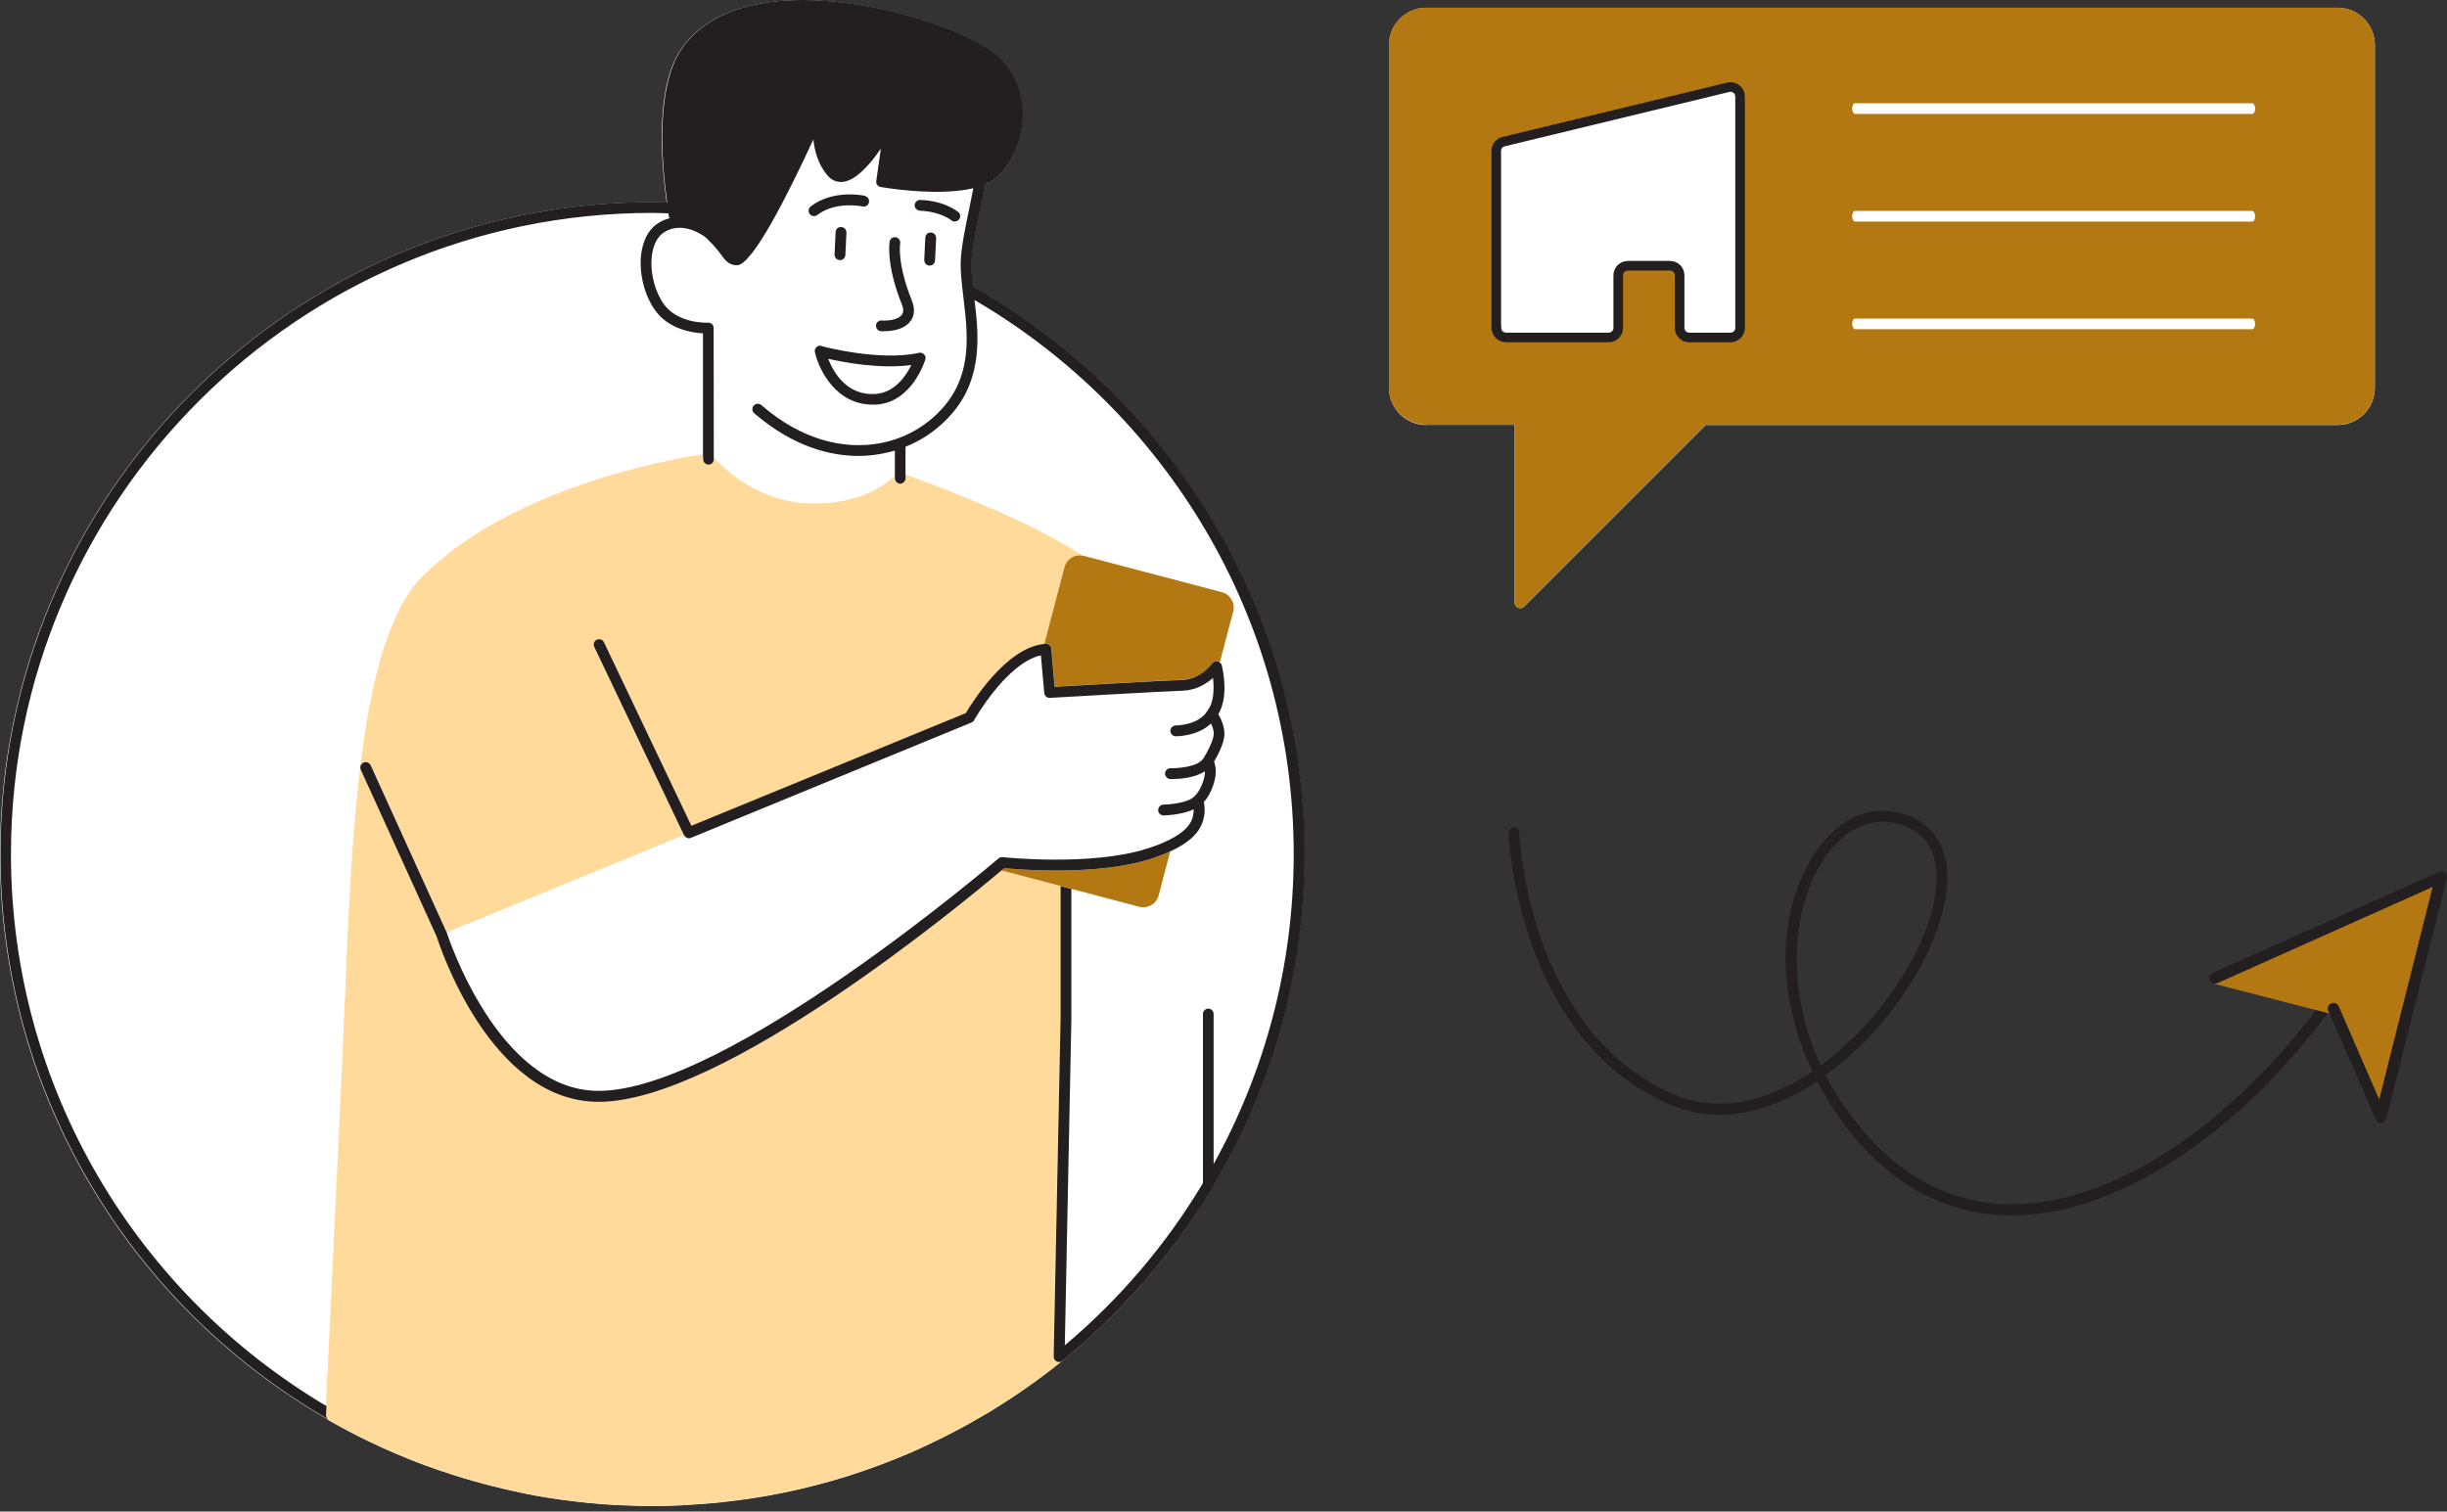 <svg width="191" height="118" viewBox="0 0 191 118" fill="none" xmlns="http://www.w3.org/2000/svg">
<rect x="0" y="0" width="191" height="118" fill="#333333" stroke="none"/>
<path d="M111.31 33.167H118.228V47.051C118.228 47.218 118.335 47.372 118.49 47.444C118.537 47.468 118.597 47.479 118.656 47.479C118.763 47.479 118.87 47.432 118.953 47.361L133.134 33.179H182.466C184.058 33.179 185.366 31.884 185.366 30.279V3.509C185.366 1.905 184.07 0.609 182.466 0.609H111.322C109.729 0.609 108.421 1.905 108.421 3.509V30.279C108.421 31.872 109.717 33.179 111.322 33.179L111.31 33.167ZM53.301 117.518C52.505 117.553 51.709 117.577 50.924 117.577C50.139 117.577 49.391 117.553 48.63 117.518C48.428 117.518 48.226 117.494 48.023 117.494C47.31 117.458 46.597 117.399 45.884 117.327C45.658 117.304 45.444 117.28 45.218 117.256C44.719 117.197 44.208 117.137 43.709 117.066C43.411 117.018 43.114 116.983 42.817 116.935C42.199 116.84 41.593 116.733 40.974 116.602C40.642 116.531 40.309 116.46 39.988 116.388C39.608 116.305 39.239 116.222 38.87 116.127C38.538 116.044 38.217 115.972 37.884 115.877C37.289 115.723 36.695 115.556 36.113 115.378C35.827 115.295 35.542 115.2 35.245 115.105C34.793 114.962 34.353 114.807 33.902 114.653C33.676 114.57 33.45 114.498 33.224 114.415C32.57 114.177 31.917 113.916 31.275 113.642C31.132 113.583 30.989 113.524 30.847 113.464C30.205 113.191 29.563 112.905 28.933 112.596C28.897 112.585 28.862 112.561 28.826 112.549C27.744 112.026 26.674 111.467 25.628 110.861C25.605 110.849 25.593 110.825 25.569 110.801C10.306 102.005 0 85.53 0 66.689C0 38.624 22.835 15.789 50.9 15.789C51.281 15.789 51.661 15.812 52.041 15.812C51.578 12.496 51.126 6.576 53.278 3.676C54.811 1.596 57.355 0.395 60.838 0.086C67.376 -0.485 75.744 2.356 77.967 4.484C79.156 5.613 79.809 7.194 79.809 8.942C79.809 10.796 79.072 12.65 77.872 13.78C77.598 14.041 77.254 14.243 76.85 14.41C76.707 15.147 76.564 15.86 76.433 16.526C76.124 18.035 75.851 19.343 75.803 20.353C75.768 20.948 75.827 21.637 75.91 22.374C91.352 31.123 101.8 47.693 101.8 66.677C101.8 76.151 99.185 85.03 94.656 92.638C94.656 92.65 94.656 92.674 94.644 92.686C94.597 92.769 94.537 92.864 94.478 92.947C94.395 93.09 94.3 93.233 94.204 93.375C93.86 93.922 93.515 94.469 93.159 95.016C93.087 95.123 93.016 95.218 92.945 95.325C92.552 95.907 92.148 96.478 91.72 97.036C91.673 97.096 91.625 97.155 91.578 97.215C91.126 97.821 90.662 98.415 90.175 98.998C90.151 99.021 90.127 99.045 90.115 99.081C89.604 99.699 89.093 100.293 88.558 100.888C86.811 102.802 84.933 104.596 82.9 106.249C81.141 107.675 79.286 108.971 77.361 110.148C77.194 110.255 77.028 110.35 76.85 110.445C76.386 110.718 75.922 110.992 75.447 111.253C75.09 111.443 74.734 111.634 74.377 111.824C74.092 111.966 73.806 112.121 73.521 112.264C73.058 112.489 72.594 112.715 72.13 112.929C71.964 113.012 71.786 113.084 71.619 113.167C71.061 113.417 70.502 113.654 69.943 113.88C69.896 113.904 69.848 113.916 69.789 113.94C66.603 115.223 63.263 116.186 59.792 116.793C59.649 116.816 59.506 116.84 59.364 116.864C58.829 116.959 58.294 117.03 57.759 117.102C57.474 117.137 57.188 117.173 56.915 117.209C56.463 117.268 56.023 117.316 55.572 117.351C55.144 117.387 54.728 117.423 54.3 117.446C53.955 117.47 53.622 117.494 53.278 117.506L53.301 117.518Z" fill="white"/>
<path d="M83.447 43.688C83.28 43.842 83.15 44.044 83.09 44.282L81.509 50.297C78.537 50.57 75.875 54.873 75.387 55.694L53.967 64.49L47.144 50.166C47.049 49.952 46.799 49.869 46.585 49.964C46.371 50.059 46.288 50.321 46.383 50.523L53.373 65.191L34.877 72.787C34.877 72.787 34.877 72.787 34.877 72.775L28.992 59.83L28.945 59.735C28.85 59.521 28.6 59.426 28.386 59.521C28.172 59.616 28.077 59.866 28.172 60.08L28.802 61.459L34.092 73.096C34.33 73.833 38.3 86.005 46.74 86.005C56.463 86.005 75.257 70.41 78.157 67.949L82.769 69.162V79.563L82.234 105.702V105.892C82.234 106.059 82.317 106.201 82.46 106.273C82.52 106.297 82.579 106.32 82.65 106.32C82.745 106.32 82.841 106.285 82.912 106.225C81.153 107.652 79.298 108.947 77.373 110.124C77.206 110.231 77.04 110.326 76.861 110.421C76.398 110.695 75.934 110.968 75.459 111.23C75.102 111.42 74.746 111.61 74.389 111.8C74.104 111.943 73.818 112.097 73.533 112.24C73.069 112.466 72.606 112.692 72.142 112.906C71.976 112.989 71.797 113.06 71.631 113.143C71.072 113.393 70.514 113.631 69.955 113.857C69.907 113.88 69.86 113.892 69.8 113.916C66.579 115.2 63.227 116.163 59.803 116.769C59.661 116.793 59.518 116.817 59.376 116.84C58.841 116.935 58.306 117.007 57.771 117.078C57.486 117.114 57.2 117.149 56.927 117.185C56.475 117.244 56.035 117.292 55.584 117.328C55.156 117.363 54.74 117.399 54.312 117.423C53.967 117.447 53.634 117.47 53.289 117.494C52.493 117.53 51.709 117.553 50.912 117.553C50.116 117.553 49.379 117.53 48.618 117.494C48.416 117.494 48.214 117.47 48.012 117.47C47.298 117.435 46.585 117.375 45.872 117.304C45.646 117.28 45.432 117.256 45.206 117.233C44.707 117.173 44.196 117.114 43.697 117.042C43.399 116.995 43.102 116.959 42.805 116.912C42.187 116.817 41.581 116.71 40.963 116.579C40.63 116.507 40.297 116.436 39.976 116.365C39.596 116.282 39.227 116.198 38.859 116.103C38.526 116.02 38.205 115.949 37.872 115.854C37.278 115.699 36.683 115.533 36.101 115.354C35.816 115.271 35.53 115.176 35.233 115.081C34.781 114.938 34.342 114.784 33.89 114.629C33.664 114.546 33.438 114.475 33.212 114.392C32.559 114.154 31.905 113.892 31.263 113.619C31.12 113.559 30.977 113.5 30.835 113.441C30.193 113.167 29.551 112.882 28.921 112.573C28.885 112.561 28.85 112.537 28.814 112.525C27.732 112.002 26.663 111.444 25.616 110.837C25.593 110.825 25.581 110.802 25.557 110.778C25.462 110.695 25.391 110.576 25.402 110.445C25.402 110.219 25.426 109.97 25.438 109.732C25.759 103.206 26.199 94.017 26.651 84.151C26.734 82.451 26.805 80.716 26.877 78.98C27.459 64.668 28.065 49.869 32.998 44.971C40.071 37.958 52.529 35.819 54.847 35.462V35.83C54.847 36.056 55.037 36.246 55.263 36.246C55.5 36.246 55.679 36.056 55.679 35.83V35.676C56.178 36.246 58.912 39.194 63.251 39.301C67.387 39.408 69.361 37.613 69.789 37.162V37.328C69.789 37.566 69.979 37.744 70.205 37.744C70.43 37.744 70.621 37.554 70.621 37.328V37.031C72.225 37.602 79.988 40.407 84.528 43.391C84.112 43.295 83.708 43.414 83.411 43.676L83.447 43.688Z" fill="#FFDA9B"/>
<path d="M117.753 25.287C117.753 25.524 117.943 25.703 118.169 25.703H175.607C175.844 25.703 176.023 25.512 176.023 25.287C176.023 25.061 175.833 24.87 175.607 24.87H118.169C117.931 24.87 117.753 25.061 117.753 25.287Z" fill="#B47812"/>
<path d="M117.753 16.882C117.753 17.12 117.943 17.299 118.169 17.299H175.607C175.844 17.299 176.023 17.108 176.023 16.882C176.023 16.657 175.833 16.466 175.607 16.466H118.169C117.931 16.466 117.753 16.657 117.753 16.882Z" fill="#B47812"/>
<path d="M117.753 8.478C117.753 8.716 117.943 8.894 118.169 8.894H175.607C175.844 8.894 176.023 8.704 176.023 8.478C176.023 8.252 175.833 8.062 175.607 8.062H118.169C117.931 8.062 117.753 8.252 117.753 8.478Z" fill="#B47812"/>
<path d="M108.409 30.267V3.498C108.409 1.893 109.705 0.597 111.31 0.597H182.466C184.058 0.597 185.366 1.893 185.366 3.498V30.267C185.366 31.872 184.07 33.168 182.466 33.168H133.134L118.953 47.349C118.87 47.432 118.763 47.468 118.656 47.468C118.597 47.468 118.549 47.468 118.49 47.432C118.335 47.373 118.228 47.218 118.228 47.04V33.156H111.31C109.717 33.156 108.409 31.86 108.409 30.255V30.267Z" fill="#B47812"/>
<path d="M90.353 66.867C90.163 66.939 89.973 66.998 89.771 67.069C87.179 67.889 83.839 68.008 81.414 67.949C79.94 67.913 78.799 67.818 78.371 67.771C78.312 67.818 78.24 67.878 78.157 67.949L82.769 69.162L83.613 69.387L88.927 70.79C89.034 70.814 89.141 70.826 89.248 70.826C89.462 70.826 89.676 70.766 89.866 70.659C90.151 70.493 90.353 70.231 90.436 69.91L91.34 66.475C91.043 66.606 90.722 66.737 90.365 66.867H90.353Z" fill="#B47812"/>
<path d="M81.628 50.273C81.628 50.273 81.545 50.285 81.509 50.285L83.09 44.27C83.15 44.032 83.28 43.83 83.447 43.676C83.744 43.414 84.148 43.283 84.564 43.391C84.564 43.391 84.576 43.391 84.588 43.391L95.381 46.231C96.035 46.41 96.427 47.075 96.261 47.729L95.215 51.7C95.215 51.7 95.108 51.628 95.049 51.616C94.882 51.581 94.728 51.652 94.632 51.783C94.632 51.783 94.478 51.985 94.216 52.222C93.812 52.591 93.159 53.043 92.314 53.066C90.876 53.114 84.101 53.506 82.329 53.601L82.127 51.236L82.08 50.63C82.056 50.404 81.866 50.237 81.64 50.249L81.628 50.273Z" fill="#B47812"/>
<path d="M142.121 83.188L142.145 83.164C142.632 82.808 143.06 82.463 143.44 82.13C148.623 77.684 151.999 70.921 150.977 67.058C150.573 65.512 149.479 64.561 147.72 64.216C145.58 63.8 143.429 65.108 141.966 67.711C139.803 71.563 139.482 77.494 142.121 83.176V83.188ZM181.55 78.576C181.74 78.719 181.776 78.98 181.633 79.17C174.489 88.644 165.574 94.504 157.8 94.861C152.986 95.087 148.778 93.245 145.283 89.405C143.975 87.967 142.799 86.267 141.848 84.412C138.9 86.374 134.656 88.109 130.258 86.196C118.395 81.013 117.753 65.179 117.753 65.025C117.753 64.882 117.812 64.751 117.919 64.668C117.99 64.621 118.062 64.585 118.157 64.585C118.395 64.585 118.585 64.763 118.585 64.989C118.585 65.144 119.215 80.442 130.591 85.411C134.68 87.194 138.686 85.506 141.467 83.64C139.054 78.505 138.4 72.359 141.241 67.295C142.894 64.359 145.378 62.897 147.886 63.384C149.955 63.788 151.298 64.977 151.797 66.832C152.902 70.98 149.396 78.124 143.999 82.76C143.571 83.129 143.06 83.533 142.501 83.937C143.357 85.613 144.487 87.254 145.901 88.811C149.218 92.46 153.212 94.207 157.752 93.993C165.289 93.649 173.954 87.907 180.956 78.635C181.098 78.445 181.36 78.409 181.55 78.552V78.576ZM64.641 28.009C65.058 29.055 66.092 30.909 68.35 30.755C69.848 30.648 70.728 29.328 71.132 28.496C68.719 28.817 65.937 28.306 64.641 28.009ZM64.13 27.022C64.13 27.022 68.624 28.235 71.726 27.545C71.869 27.509 72.023 27.557 72.13 27.664C72.237 27.771 72.273 27.925 72.225 28.068C72.19 28.199 71.179 31.396 68.422 31.587C68.315 31.587 68.208 31.587 68.101 31.587C65.295 31.587 63.94 28.948 63.607 27.497C63.572 27.355 63.619 27.2 63.726 27.105C63.833 26.998 63.988 26.963 64.13 26.998V27.022ZM78.371 67.771C78.811 67.818 79.94 67.913 81.414 67.949C83.839 68.008 87.167 67.889 89.771 67.069C89.973 67.01 90.163 66.939 90.353 66.867C90.698 66.737 91.031 66.618 91.328 66.475C91.982 66.178 92.505 65.857 92.909 65.512C93.23 65.239 93.491 64.942 93.67 64.621C93.67 64.621 93.681 64.609 93.681 64.597C94.121 63.8 94.05 63.016 93.967 62.612C94.181 62.386 94.49 61.946 94.728 61.209C95.001 60.377 94.882 59.771 94.763 59.45C95.013 59.034 95.548 58.059 95.572 57.358C95.595 56.716 95.298 56.098 95.096 55.753C95.964 54.338 95.393 52.044 95.369 51.937C95.346 51.842 95.286 51.771 95.203 51.711C95.155 51.676 95.096 51.64 95.037 51.628C94.87 51.593 94.716 51.664 94.621 51.795C94.621 51.795 94.466 51.997 94.204 52.234C93.8 52.603 93.147 53.055 92.303 53.078C90.864 53.126 84.089 53.518 82.317 53.613L82.115 51.248L82.068 50.642C82.044 50.416 81.854 50.249 81.628 50.261C81.592 50.261 81.545 50.273 81.509 50.273C78.537 50.546 75.875 54.849 75.387 55.67L53.967 64.466L47.144 50.142C47.049 49.928 46.799 49.845 46.585 49.94C46.371 50.035 46.288 50.285 46.383 50.499L53.373 65.167V65.191C53.373 65.191 53.396 65.203 53.396 65.215C53.432 65.274 53.468 65.31 53.515 65.346C53.527 65.346 53.539 65.37 53.563 65.381C53.622 65.417 53.694 65.441 53.753 65.441H53.777C53.824 65.441 53.86 65.441 53.907 65.417L75.827 56.407C75.91 56.371 75.994 56.312 76.029 56.228C76.053 56.181 78.585 51.735 81.248 51.164L81.509 54.101C81.533 54.327 81.735 54.505 81.949 54.481C82.032 54.481 90.71 53.97 92.314 53.922C93.361 53.887 94.169 53.376 94.68 52.924C94.775 53.744 94.763 54.849 94.252 55.468C94.252 55.468 94.252 55.48 94.252 55.491C94.252 55.491 94.228 55.503 94.228 55.515C93.539 56.633 91.791 56.633 91.779 56.633C91.554 56.656 91.352 56.811 91.352 57.049C91.352 57.274 91.53 57.477 91.768 57.477H91.791C92.005 57.477 93.527 57.441 94.525 56.478C94.644 56.74 94.751 57.037 94.739 57.322C94.716 57.797 94.24 58.725 93.943 59.188C93.503 59.89 91.898 59.985 91.375 59.973C91.15 59.961 90.947 60.139 90.936 60.377C90.936 60.603 91.102 60.805 91.34 60.817C91.375 60.817 91.435 60.817 91.518 60.817C91.993 60.817 93.218 60.757 94.05 60.211C94.05 60.413 94.026 60.65 93.931 60.947C93.646 61.827 93.254 62.136 93.254 62.136C93.254 62.136 93.254 62.148 93.242 62.16C93.23 62.172 93.206 62.184 93.194 62.196C92.79 62.624 91.518 62.802 90.817 62.814C90.591 62.814 90.401 63.016 90.401 63.242C90.401 63.468 90.591 63.658 90.817 63.658C90.995 63.658 92.267 63.61 93.17 63.182C93.17 63.468 93.135 63.836 92.933 64.193C92.505 64.977 91.352 65.679 89.497 66.261C85.135 67.64 78.323 66.927 78.264 66.915C78.145 66.903 78.038 66.939 77.943 67.01C77.729 67.188 56.737 85.161 46.728 85.161C38.835 85.161 34.924 72.942 34.876 72.823C34.876 72.823 34.876 72.811 34.865 72.799C34.865 72.799 34.865 72.799 34.865 72.787L28.98 59.842L28.933 59.747C28.838 59.533 28.588 59.438 28.374 59.533C28.16 59.628 28.065 59.878 28.16 60.092L28.79 61.471L34.08 73.108C34.318 73.845 38.288 86.017 46.728 86.017C56.451 86.017 75.245 70.421 78.145 67.973C78.228 67.901 78.3 67.842 78.359 67.794L78.371 67.771ZM67.518 15.29C67.423 15.266 65.069 14.755 63.286 16.11C63.096 16.252 63.06 16.514 63.203 16.704C63.286 16.811 63.405 16.87 63.536 16.87C63.619 16.87 63.714 16.847 63.786 16.787C65.248 15.67 67.304 16.11 67.328 16.122C67.554 16.169 67.78 16.026 67.827 15.801C67.875 15.575 67.732 15.349 67.506 15.301L67.518 15.29ZM74.531 17.287C74.662 17.287 74.793 17.227 74.864 17.12C75.007 16.93 74.959 16.669 74.781 16.538C73.509 15.599 71.881 15.611 71.809 15.611C71.584 15.611 71.393 15.801 71.393 16.038C71.393 16.264 71.584 16.419 71.821 16.454C71.845 16.454 73.248 16.454 74.282 17.215C74.353 17.275 74.448 17.299 74.531 17.299V17.287ZM68.814 25.013C68.6 25.001 68.386 25.18 68.374 25.417C68.374 25.655 68.54 25.845 68.778 25.857C68.85 25.857 68.921 25.857 68.992 25.857C69.967 25.857 70.716 25.572 71.084 25.049C71.298 24.752 71.488 24.229 71.168 23.444C70.014 20.579 70.252 19.022 70.264 19.01C70.3 18.784 70.157 18.57 69.931 18.523C69.705 18.475 69.48 18.63 69.444 18.856C69.432 18.927 69.135 20.639 70.395 23.765C70.537 24.11 70.537 24.383 70.395 24.573C70.169 24.882 69.563 25.061 68.802 25.025L68.814 25.013ZM65.569 20.306C65.794 20.306 65.973 20.128 65.985 19.902L66.068 18.166C66.068 17.928 65.901 17.738 65.664 17.726C65.414 17.703 65.236 17.893 65.224 18.131L65.141 19.866C65.141 20.104 65.307 20.294 65.545 20.306C65.545 20.306 65.557 20.306 65.569 20.306ZM72.225 18.558L72.142 20.294C72.142 20.532 72.309 20.722 72.546 20.734C72.546 20.734 72.558 20.734 72.57 20.734C72.796 20.734 72.974 20.555 72.986 20.33L73.069 18.594C73.069 18.356 72.903 18.166 72.665 18.154C72.416 18.131 72.237 18.321 72.225 18.558ZM25.462 109.756C10.746 101.031 0.856 84.995 0.856 66.677C0.856 39.075 23.31 16.621 50.912 16.621C51.34 16.621 51.756 16.645 52.172 16.657C52.184 16.74 52.196 16.847 52.22 16.918C52.22 16.966 52.243 17.001 52.267 17.037C51.994 17.108 51.708 17.215 51.435 17.382C50.781 17.774 50.33 18.463 50.127 19.379C49.795 20.888 50.163 22.79 51.066 24.122C52.124 25.703 54.014 25.976 54.87 26.023V35.486L54.882 35.854C54.882 36.08 55.072 36.27 55.298 36.27C55.536 36.27 55.714 36.08 55.714 35.854V35.7L55.703 25.608C55.703 25.489 55.655 25.382 55.572 25.298C55.5 25.227 55.405 25.191 55.298 25.191C55.286 25.191 55.275 25.191 55.263 25.191C55.239 25.191 52.861 25.31 51.756 23.658C50.995 22.529 50.662 20.841 50.948 19.569C51.055 19.093 51.304 18.451 51.875 18.107C53.337 17.227 54.906 18.404 55.037 18.499C55.144 18.582 55.227 18.666 55.31 18.761C55.774 19.2 56.059 19.581 56.273 19.866C56.606 20.318 56.891 20.71 57.521 20.71C58.722 20.71 61.48 15.23 63.489 10.88C63.572 11.783 63.857 12.805 64.558 13.661C64.974 14.172 65.462 14.232 65.794 14.196C66.829 14.089 67.958 12.77 68.754 11.605L68.398 14.125C68.362 14.351 68.517 14.564 68.743 14.6C68.968 14.636 73.153 15.361 75.97 14.695C75.863 15.278 75.744 15.836 75.637 16.371C75.316 17.917 75.043 19.248 74.995 20.318C74.948 21.186 75.078 22.172 75.197 23.218C75.53 25.964 75.91 29.078 73.735 31.67C72.237 33.453 70.121 34.535 67.756 34.725C65.771 34.879 62.716 34.475 59.423 31.622C59.245 31.468 58.983 31.491 58.829 31.67C58.674 31.848 58.698 32.11 58.876 32.264C61.979 34.939 64.903 35.593 67.019 35.593C67.304 35.593 67.578 35.581 67.827 35.557C68.517 35.498 69.194 35.367 69.848 35.176V37.34C69.848 37.578 70.038 37.756 70.264 37.756C70.49 37.756 70.68 37.566 70.68 37.34V34.879C72.106 34.309 73.378 33.394 74.377 32.205C76.707 29.435 76.398 26.131 76.065 23.42C90.947 32.11 100.98 48.24 100.98 66.677C100.98 75.45 98.71 83.699 94.728 90.879V79.158C94.728 78.921 94.537 78.742 94.311 78.742C94.086 78.742 93.895 78.933 93.895 79.158V92.365C91.019 97.167 87.393 101.423 83.114 105.025L83.625 79.598C83.625 79.598 83.625 79.586 83.625 79.575V69.399L82.781 69.173V79.575L82.246 105.714V105.904C82.246 106.071 82.329 106.213 82.472 106.285C82.531 106.308 82.591 106.332 82.662 106.332C82.757 106.332 82.852 106.296 82.924 106.237C84.956 104.585 86.835 102.79 88.582 100.876C89.117 100.282 89.64 99.687 90.139 99.069C90.163 99.045 90.187 99.022 90.21 98.986C90.686 98.403 91.15 97.809 91.613 97.203C91.661 97.144 91.708 97.084 91.756 97.025C92.172 96.466 92.576 95.895 92.98 95.313C93.051 95.206 93.123 95.111 93.194 95.004C93.551 94.469 93.907 93.922 94.24 93.363C94.335 93.221 94.418 93.078 94.513 92.936C94.561 92.852 94.621 92.757 94.68 92.674C94.68 92.662 94.68 92.65 94.692 92.626C99.221 85.019 101.836 76.139 101.836 66.665C101.836 47.694 91.387 31.111 75.946 22.362C75.863 21.625 75.803 20.936 75.839 20.341C75.887 19.331 76.16 18.024 76.469 16.514C76.612 15.848 76.754 15.135 76.885 14.398C77.289 14.232 77.634 14.03 77.907 13.768C79.096 12.627 79.845 10.773 79.845 8.93C79.845 7.194 79.191 5.602 78.002 4.472C75.768 2.345 67.411 -0.496 60.873 0.074C57.39 0.383 54.847 1.584 53.313 3.664C51.173 6.576 51.613 12.496 52.077 15.801C51.697 15.801 51.316 15.777 50.936 15.777C22.871 15.777 0.036 38.612 0.036 66.677C0.036 85.518 10.342 101.993 25.605 110.79C25.509 110.707 25.438 110.588 25.45 110.457C25.45 110.231 25.474 109.981 25.486 109.744L25.462 109.756Z" fill="#231F20"/>
<path d="M172.742 76.781C172.742 76.781 172.742 76.781 172.754 76.781L181.812 79.123L181.729 78.921C181.633 78.695 181.729 78.433 181.954 78.338C182.061 78.291 182.168 78.291 182.263 78.326C182.311 78.338 182.347 78.362 182.382 78.386C182.394 78.386 182.406 78.398 182.418 78.409C182.465 78.445 182.501 78.505 182.525 78.564L185.699 85.874L189.883 69.221L173.027 76.757C172.92 76.805 172.813 76.805 172.718 76.769L172.742 76.781Z" fill="#B47812"/>
<path d="M185.865 87.693C186.055 87.681 186.21 87.539 186.258 87.361L190.989 68.567C191.024 68.401 190.977 68.234 190.846 68.115C190.715 68.008 190.537 67.985 190.382 68.056L172.694 75.961C172.611 75.996 172.564 76.056 172.516 76.115C172.516 76.127 172.492 76.139 172.492 76.163C172.457 76.234 172.433 76.306 172.445 76.389C172.445 76.389 172.445 76.413 172.445 76.424C172.445 76.46 172.445 76.508 172.469 76.543C172.48 76.567 172.504 76.591 172.528 76.615C172.528 76.626 172.54 76.638 172.552 76.65C172.611 76.71 172.671 76.745 172.742 76.769C172.837 76.793 172.944 76.805 173.051 76.757L189.907 69.221L185.723 85.875L182.549 78.564C182.525 78.505 182.477 78.457 182.442 78.41C182.442 78.41 182.418 78.398 182.406 78.386C182.37 78.362 182.323 78.338 182.287 78.326C182.192 78.291 182.085 78.291 181.978 78.338C181.752 78.433 181.657 78.695 181.752 78.921L181.836 79.123L185.449 87.42C185.521 87.598 185.663 87.693 185.889 87.681L185.865 87.693Z" fill="#231F20"/>
<path d="M116.79 25.584V11.783C116.79 11.438 117.028 11.141 117.36 11.058L134.894 6.814C135.369 6.695 135.821 7.052 135.821 7.539V25.596C135.821 26.012 135.488 26.344 135.072 26.344H131.851C131.435 26.344 131.102 26.012 131.102 25.596V21.494C131.102 21.078 130.769 20.746 130.353 20.746H127.06C126.644 20.746 126.311 21.078 126.311 21.494V25.596C126.311 26.012 125.978 26.344 125.562 26.344H117.551C117.135 26.344 116.802 26.012 116.802 25.596L116.79 25.584Z" fill="white" stroke="#231F20" stroke-width="0.75" stroke-miterlimit="10"/>
<path d="M144.796 25.703H175.797C175.928 25.703 176.023 25.512 176.023 25.287C176.023 25.061 175.916 24.87 175.797 24.87H144.796C144.665 24.87 144.57 25.061 144.57 25.287C144.57 25.512 144.677 25.703 144.796 25.703Z" fill="white"/>
<path d="M144.796 17.298H175.797C175.928 17.298 176.023 17.108 176.023 16.882C176.023 16.657 175.916 16.466 175.797 16.466H144.796C144.665 16.466 144.57 16.657 144.57 16.882C144.57 17.108 144.677 17.298 144.796 17.298Z" fill="white"/>
<path d="M144.796 8.894H175.797C175.928 8.894 176.023 8.704 176.023 8.478C176.023 8.252 175.916 8.062 175.797 8.062H144.796C144.665 8.062 144.57 8.252 144.57 8.478C144.57 8.704 144.677 8.894 144.796 8.894Z" fill="white"/>
</svg>
